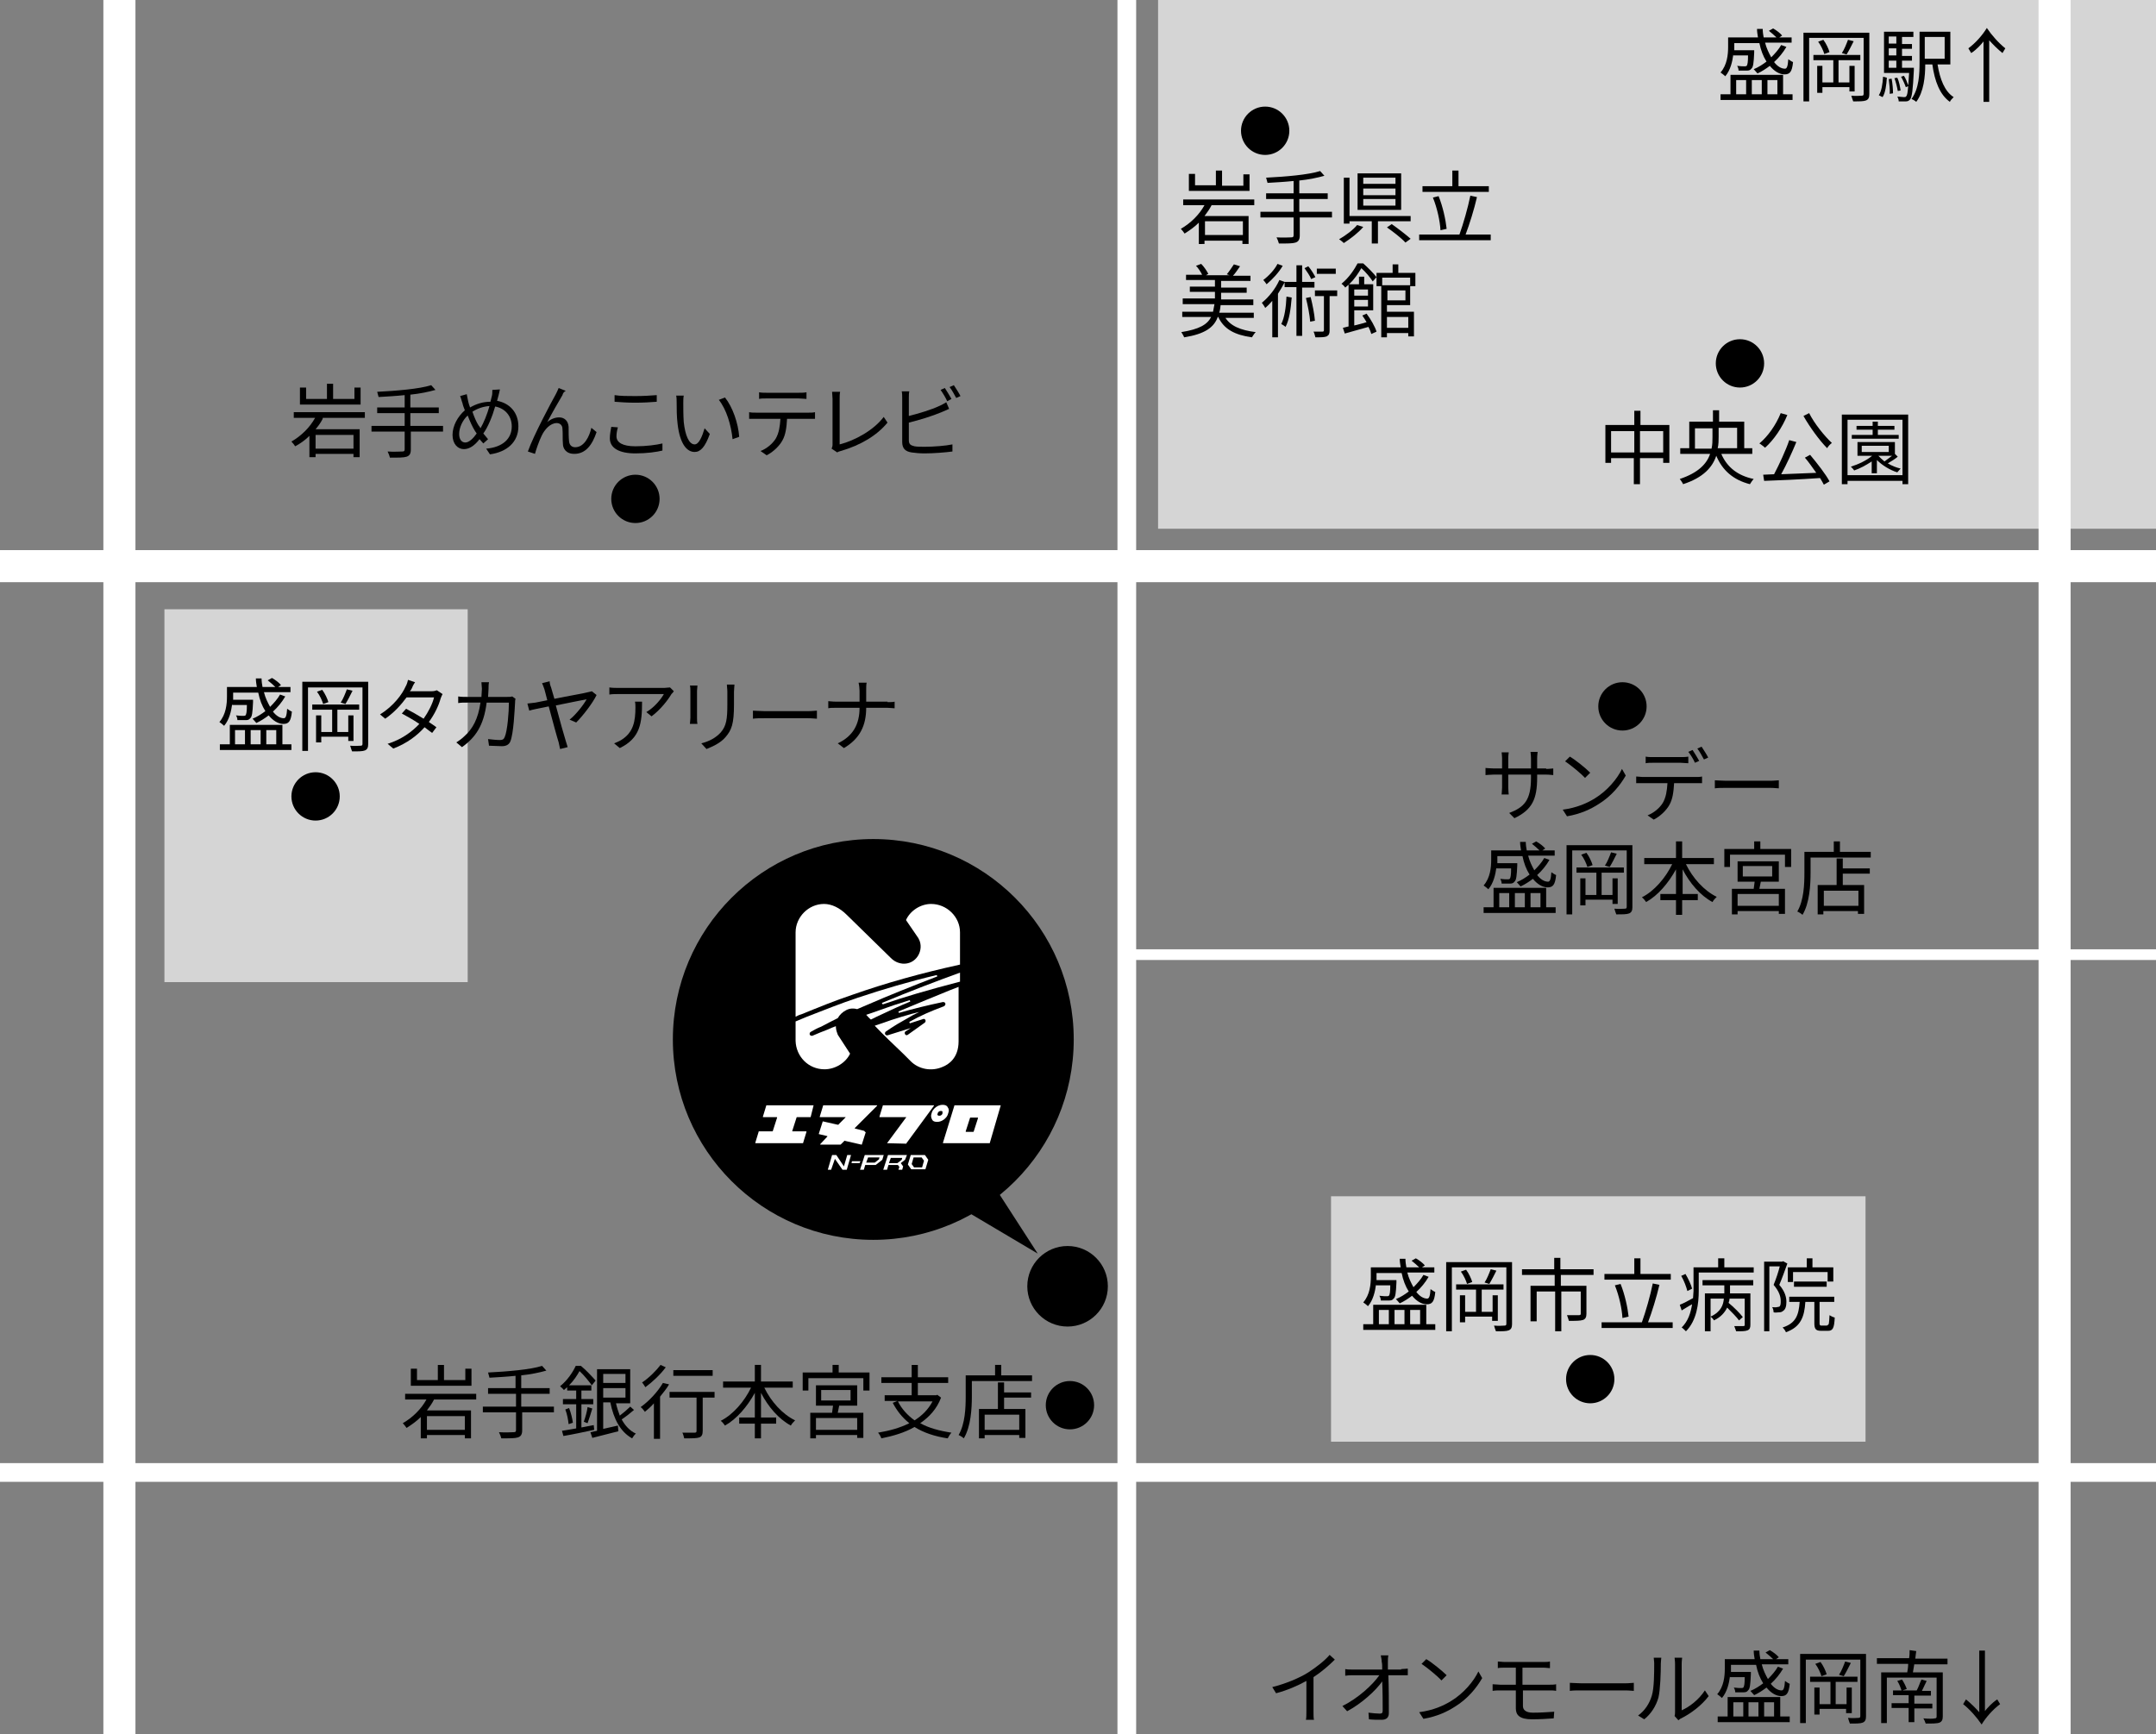 <?xml version="1.0" encoding="utf-8"?>
<!-- Generator: Adobe Illustrator 26.2.1, SVG Export Plug-In . SVG Version: 6.00 Build 0)  -->
<svg version="1.1" id="レイヤー_1" xmlns="http://www.w3.org/2000/svg" xmlns:xlink="http://www.w3.org/1999/xlink" x="0px"
	 y="0px" viewBox="0 0 455 366" style="enable-background:new 0 0 455 366;" xml:space="preserve">
<rect x="0" y="0" width="455" height="366" fill="#808080" stroke="none"/>
<style type="text/css">
	.st0{fill:none;}
	.st1{fill:none;stroke:#FFFFFF;stroke-width:6.769;stroke-miterlimit:10;}
	.st2{fill:none;stroke:#FFFFFF;stroke-width:3.949;stroke-miterlimit:10;}
	.st3{fill:none;stroke:#FFFFFF;stroke-width:2.256;stroke-miterlimit:10;}
	.st4{fill:#D5D5D5;}
	.st5{fill:#FFFFFF;}
</style>
<g>
	<rect x="30.1" y="0" class="st0" width="394.9" height="366.7"/>
	<line class="st1" x1="25.2" y1="0" x2="25.2" y2="366.7"/>
	<line class="st1" x1="0" y1="119.5" x2="455" y2="119.5"/>
	<line class="st2" x1="237.8" y1="0" x2="237.8" y2="366.7"/>
	<line class="st3" x1="455" y1="201.5" x2="238" y2="201.5"/>
	<line class="st2" x1="0" y1="310.8" x2="455" y2="310.8"/>
	<rect x="244.4" y="0" class="st4" width="210.6" height="111.6"/>
	<rect x="34.7" y="128.6" class="st4" width="64" height="78.7"/>
	<rect x="280.9" y="252.5" class="st4" width="112.8" height="51.8"/>
	<circle cx="225.8" cy="296.6" r="5.1"/>
	<circle cx="225.3" cy="271.5" r="8.5"/>
	<circle cx="342.4" cy="149.1" r="5.1"/>
	<circle cx="66.6" cy="168.1" r="5.1"/>
	<circle cx="335.6" cy="291.1" r="5.1"/>
	<circle cx="367.2" cy="76.7" r="5.1"/>
	<circle cx="134.1" cy="105.3" r="5.1"/>
	<circle cx="267" cy="27.6" r="5.1"/>
	<g>
		<path d="M352.3,89.8v7.9H351v-1h-4.9v5.5h-1.3v-5.5H340v1h-1.2v-8h6.1v-3h1.3v3H352.3z M344.9,95.5V91H340v4.5H344.9z M351,95.5
			V91h-4.9v4.5H351z"/>
		<path d="M363.3,95.9c1.2,2.7,3.4,4.5,6.8,5.2c-0.3,0.3-0.6,0.8-0.8,1.1c-3.5-0.9-5.8-2.9-7.1-6c-0.8,2.4-2.7,4.6-7,6
			c-0.1-0.3-0.5-0.8-0.7-1.1c3.9-1.3,5.7-3.2,6.4-5.3h-6.3v-1.2h1.9v-5.6h5v-2.4h1.3v2.4h5.3v5.6h1.7v1.2H363.3z M361.2,94.7
			c0.2-0.8,0.2-1.7,0.2-2.5v-1.8h-3.7v4.3H361.2z M362.7,90.3v1.8c0,0.8,0,1.7-0.2,2.5h4.1v-4.3H362.7z"/>
		<path d="M377.2,87.6c-1.1,2.7-2.9,5.3-4.7,6.9c-0.3-0.2-0.8-0.7-1.2-0.9c1.8-1.5,3.5-3.9,4.5-6.4L377.2,87.6z M382,96
			c1.5,1.8,3.3,4.1,4.1,5.6l-1.2,0.7c-0.2-0.4-0.5-0.9-0.8-1.4c-4.3,0.3-8.8,0.5-11.8,0.6l-0.2-1.3c0.7,0,1.5-0.1,2.3-0.1
			c1.1-2.1,2.5-5.1,3.2-7.2l1.5,0.4c-0.9,2.2-2.1,4.8-3.2,6.8c2.3-0.1,4.9-0.2,7.4-0.3c-0.8-1.1-1.6-2.3-2.4-3.2L382,96z
			 M381.8,87.2c1.1,2.2,3.2,4.8,4.8,6.3c-0.3,0.2-0.8,0.7-1,1.1c-1.6-1.6-3.7-4.5-5-6.8L381.8,87.2z"/>
		<path d="M402.7,87.5v14.7h-1.2v-0.7h-11.6v0.7h-1.2V87.5H402.7z M401.5,100.4V88.6h-11.6v11.7H401.5z M400.5,96.4
			c-0.6,0.5-1.4,1-2.1,1.4c0.8,0.5,1.8,0.9,2.7,1.1c-0.2,0.2-0.5,0.6-0.7,0.8c-1.6-0.5-3.2-1.5-4.3-2.6v2.8h-1.1v-2.5
			c-1.2,0.8-2.5,1.5-3.7,1.9c-0.1-0.2-0.5-0.6-0.7-0.8c1.6-0.5,3.3-1.3,4.5-2.3h-3.1v-2.9h7.9v2.5L400.5,96.4z M400.7,92.6h-9.9
			v-0.8h4.4v-1.1h-3.4v-0.8h3.4V89h1.1v0.9h3.5v0.8h-3.5v1.1h4.4V92.6z M392.9,95.4h5.7v-1.3h-5.7V95.4z M396.4,96.2
			c0.4,0.4,0.8,0.8,1.3,1.2c0.5-0.4,1.1-0.8,1.6-1.2H396.4z"/>
	</g>
	<g>
		<g>
			<path d="M255.7,43.3c-0.4,0.8-0.9,1.5-1.5,2.3h9.3v5.9h-1.3v-0.7h-8v0.7H253V47c-0.9,0.9-1.9,1.6-3,2.3c-0.2-0.3-0.5-0.7-0.8-1
				c2.1-1.2,3.9-3,5-5h-4.5v-1.2h15v1.2H255.7z M263.6,40.3h-12.7v-3.6h1.3v2.4h4.4V36h1.3v3.2h4.5v-2.4h1.3V40.3z M262.3,46.7h-8
				v2.9h8V46.7z"/>
			<path d="M281.2,45.9h-6.9v3.8c0,0.9-0.3,1.3-0.9,1.5c-0.6,0.2-1.7,0.2-3.5,0.2c-0.1-0.4-0.3-0.9-0.5-1.3c1.4,0.1,2.7,0,3.1,0
				c0.4,0,0.5-0.1,0.5-0.5v-3.7h-7v-1.2h7v-2.7h-5.8v-1.2h5.8v-2.6c-1.9,0.2-3.8,0.3-5.5,0.4c-0.1-0.3-0.2-0.8-0.3-1.1
				c4-0.2,8.9-0.6,11.4-1.4l0.9,1c-1.4,0.4-3.3,0.8-5.3,1v2.7h6v1.2h-6v2.7h6.9V45.9z"/>
			<path d="M287.7,47.9c-1,1.2-2.7,2.5-4.1,3.4c-0.3-0.3-0.7-0.6-1-0.8c1.4-0.8,3-2,3.8-3L287.7,47.9z M290.8,46.7v4.7h-1.3v-4.7
				h-4.7v0.5h-1.2v-9.7h1.2v8.1h12.9v1.1H290.8z M295.7,44.3h-9.2v-7.7h9.2V44.3z M294.5,37.5h-6.8v1.3h6.8V37.5z M294.5,39.8h-6.8
				v1.4h6.8V39.8z M294.5,42h-6.8v1.4h6.8V42z M293.7,47.3c1.3,0.9,3.1,2.3,4,3.1l-1.1,0.8c-0.8-0.9-2.6-2.3-3.9-3.2L293.7,47.3z"/>
			<path d="M314.6,49.5v1.2h-15.1v-1.2h8.5c0.8-2.2,1.8-5.7,2.3-8.2l1.4,0.3c-0.6,2.6-1.6,5.8-2.4,7.9H314.6z M314.2,40.5h-14v-1.2
				h6.3V36h1.3v3.3h6.4V40.5z M304,48.6c-0.1-1.9-0.7-4.7-1.6-6.9l1.2-0.3c0.9,2.2,1.5,5,1.7,6.9L304,48.6z"/>
			<path d="M258.5,66.9c1.1,1.9,3.3,2.8,6.5,3.2c-0.3,0.3-0.6,0.8-0.8,1.1c-3.6-0.5-5.9-1.7-7.1-4.3h-0.1c-0.8,2.2-2.7,3.6-7.1,4.3
				c-0.1-0.3-0.4-0.8-0.6-1.1c3.8-0.6,5.5-1.6,6.3-3.2h-6.1v-1.1h6.5c0.1-0.5,0.2-1,0.3-1.6h-6.7v-1.2h6.8v-1.4h-5.3v-1.1h5.3v-1.4
				h-6.1v-1.1h3.4c-0.3-0.6-0.8-1.4-1.3-1.9l1.1-0.4c0.6,0.6,1.2,1.5,1.5,2.1l-0.5,0.3h5l-0.6-0.2c0.5-0.6,1.1-1.5,1.5-2.1l1.3,0.4
				c-0.5,0.7-1,1.5-1.5,2h3.7v1.1h-6.2v1.4h5.4v1.1h-5.4v1.4h6.8v1.2h-6.9c-0.1,0.6-0.1,1.1-0.3,1.6h7.3v1.1H258.5z"/>
			<path d="M274.8,60.6v10.3h-1.2V60.6h-2.5v-1c-0.4,0.8-0.9,1.6-1.4,2.4v9.2h-1.2v-7.7c-0.5,0.6-1,1.1-1.5,1.5
				c-0.1-0.3-0.5-0.8-0.7-1.1c1.5-1.2,2.9-3,3.7-4.8l1.1,0.4v0h2.5V56h1.2v3.5h2.6v1.2H274.8z M270.7,56.1c-0.8,1.4-2.2,2.9-3.4,3.9
				c-0.2-0.3-0.5-0.7-0.7-0.9c1.2-0.9,2.4-2.2,3-3.4L270.7,56.1z M272.6,62.8c-0.2,2.4-0.5,4.7-1.3,6.2c-0.2-0.2-0.7-0.5-0.9-0.6
				c0.7-1.4,1-3.6,1.1-5.8L272.6,62.8z M276.7,58.9c-0.2-0.6-0.9-1.6-1.4-2.3l0.8-0.4c0.6,0.7,1.2,1.7,1.5,2.3L276.7,58.9z
				 M276.6,62.7c0.4,1.6,0.8,3.6,0.9,5l-1,0.2c-0.1-1.4-0.5-3.4-0.9-5L276.6,62.7z M282.1,62.5h-1.5v7.2c0,0.7-0.1,1-0.6,1.3
				c-0.5,0.2-1.2,0.2-2.4,0.2c-0.1-0.3-0.2-0.9-0.4-1.2c0.9,0,1.7,0,1.9,0c0.2,0,0.3-0.1,0.3-0.3v-7.2h-1.9v-1.2h4.7V62.5z
				 M281.9,57.8h-4v-1.1h4V57.8z"/>
			<path d="M288.4,66.2c0.9,1.2,1.8,2.8,2.1,3.8l-1.1,0.5c-0.1-0.4-0.3-0.9-0.6-1.5c-1.8,0.5-3.6,1-5,1.4l-0.4-1.2l1.2-0.3v-8.8
				c-0.2,0.2-0.5,0.4-0.7,0.6c-0.2-0.3-0.5-0.6-0.8-0.8c1.6-1.3,2.7-3,3.4-4.3h1.2c1,0.9,2.2,2.1,2.8,2.9l-0.8,0.9
				c-0.5-0.8-1.5-2-2.4-2.8c-0.6,1-1.4,2.3-2.6,3.4h2.1v-1.6h1.1v1.6h1.9v5.5h-4v3.2c0.8-0.2,1.7-0.4,2.6-0.7
				c-0.3-0.5-0.6-1-0.9-1.4L288.4,66.2z M285.8,61.1v1.3h2.9v-1.3H285.8z M288.7,64.7v-1.4h-2.9v1.4H288.7z M292.7,64.4v1.4h5.7V71
				h-1.2v-0.7h-4.5v0.9h-1.2V60.4h-1v-2.8h3.4v-1.8h1.2v1.8h3.6v2.8h-1.1v4H292.7z M291.7,58.6v1.6h5.9v-1.6H291.7z M296.6,61.3
				h-3.8v2.1h3.8V61.3z M292.7,66.9v2.3h4.5v-2.3H292.7z"/>
		</g>
	</g>
	<g>
		<path d="M68.1,88.4c-0.4,0.8-0.9,1.5-1.5,2.2h9.3v5.9h-1.3v-0.7h-8v0.7h-1.3v-4.5c-0.9,0.9-1.9,1.6-3,2.2c-0.2-0.3-0.5-0.7-0.8-1
			c2.1-1.2,3.9-3,5-5h-4.5v-1.2h15v1.2H68.1z M75.9,85.4H63.3v-3.6h1.3v2.4h4.4v-3.2h1.3v3.2h4.5v-2.4h1.3V85.4z M74.6,91.8h-8v2.9
			h8V91.8z"/>
		<path d="M93.6,91.1h-6.9v3.8c0,0.9-0.3,1.3-0.9,1.5c-0.6,0.2-1.7,0.2-3.5,0.2c-0.1-0.4-0.3-0.9-0.5-1.3c1.4,0.1,2.7,0,3.1,0
			c0.4,0,0.5-0.1,0.5-0.5v-3.7h-7v-1.2h7v-2.7h-5.8v-1.2h5.8v-2.6c-1.9,0.2-3.8,0.3-5.5,0.4c-0.1-0.3-0.2-0.8-0.3-1.1
			c4-0.2,8.9-0.6,11.4-1.4l0.9,1c-1.4,0.4-3.3,0.8-5.3,1v2.7h6v1.2h-6v2.7h6.9V91.1z"/>
		<path d="M105.5,82.2c-0.1,0.4-0.2,1-0.3,1.3c-0.1,0.4-0.2,0.7-0.3,1.1c2.7,0.5,4.5,2.5,4.5,5.4c0,3.3-2.4,5.4-6,5.9l-0.8-1.2
			c3.5-0.3,5.4-2.1,5.4-4.7c0-2.2-1.4-3.8-3.5-4.2c-0.6,2.1-1.5,4.3-2.5,5.7c0.3,0.4,0.7,0.8,1,1.2l-1,0.9c-0.3-0.3-0.5-0.6-0.8-0.9
			c-1,1.3-2.1,2.1-3.3,2.1c-1.3,0-2.4-1.1-2.4-3c0-1.9,1.1-3.9,2.6-5.2c-0.2-0.5-0.4-1-0.5-1.5c-0.2-0.5-0.3-1.1-0.5-1.5l1.4-0.4
			c0.1,0.5,0.2,1,0.3,1.5c0.1,0.4,0.2,0.8,0.4,1.3c1.4-0.8,2.8-1.2,4.3-1.2c0.1-0.4,0.2-0.8,0.3-1.2c0.1-0.3,0.1-0.9,0.1-1.3
			L105.5,82.2z M100.6,91.5c-0.1-0.2-0.3-0.4-0.4-0.6c-0.5-0.8-1-1.9-1.5-3.2c-1.1,1-1.8,2.6-1.8,3.9c0,1.1,0.5,1.8,1.3,1.8
			C99,93.4,99.9,92.5,100.6,91.5z M101.4,90.4c0.7-1.2,1.4-2.9,1.9-4.7c-1.3,0.1-2.5,0.5-3.6,1.2c0.4,1.2,0.9,2.3,1.3,2.9
			C101.2,90,101.3,90.2,101.4,90.4z"/>
		<path d="M118.7,83.4c-0.7,1.2-2.4,4.1-3.2,5.7c0.8-0.7,1.7-1,2.5-1c1.1,0,1.9,0.7,2,2c0,1,0,2.3,0.1,3.1c0.1,0.8,0.6,1.2,1.3,1.2
			c1.9,0,3-2.3,3.4-4.1l1.1,0.9c-0.9,2.7-2.3,4.6-4.7,4.6c-1.8,0-2.4-1.2-2.4-2.1c-0.1-1,0-2.3-0.1-3.2c0-0.7-0.5-1.2-1.2-1.2
			c-1.4,0-2.6,1.4-3.2,2.7c-0.5,1-1.2,3-1.4,3.8l-1.5-0.5c1.2-3.4,5-10.5,5.9-12.1c0.2-0.4,0.4-0.8,0.6-1.3l1.5,0.6
			C119,82.7,118.8,83,118.7,83.4z"/>
		<path d="M130.4,90.2c-0.2,0.7-0.3,1.3-0.3,1.9c0,1.3,1.3,2.1,4,2.1c2.3,0,4.5-0.3,5.7-0.6l0,1.5c-1.2,0.3-3.3,0.6-5.7,0.6
			c-3.4,0-5.4-1.1-5.4-3.2c0-0.9,0.2-1.7,0.3-2.4L130.4,90.2z M129.7,83.4c1.2,0.2,2.8,0.2,4.4,0.2c1.6,0,3.3-0.1,4.5-0.2v1.4
			c-1.1,0.1-3,0.2-4.5,0.2c-1.7,0-3.1-0.1-4.4-0.2V83.4z"/>
		<path d="M144.2,85.1c0,1,0,2.6,0.1,4c0.3,2.8,1.1,4.7,2.3,4.7c0.9,0,1.6-1.7,2.1-3.4l1.1,1.2c-1,2.8-2,3.8-3.2,3.8
			c-1.6,0-3.1-1.6-3.6-5.9c-0.2-1.5-0.2-3.5-0.2-4.5c0-0.4,0-1.1-0.1-1.5l1.6,0C144.2,83.9,144.2,84.7,144.2,85.1z M156,92.2
			l-1.4,0.5c-0.3-3-1.3-6.3-2.9-8.3l1.3-0.5C154.6,85.9,155.8,89.3,156,92.2z"/>
		<path d="M170.7,87.1c0.4,0,0.9,0,1.3-0.1v1.4c-0.4,0-0.9,0-1.3,0h-4.6c-0.1,1.8-0.3,3.4-1,4.6c-0.6,1.1-1.9,2.4-3.3,3.1l-1.3-0.9
			c1.3-0.5,2.5-1.5,3.2-2.6c0.7-1.2,0.9-2.6,1-4.2h-5.1c-0.5,0-1,0-1.5,0V87c0.5,0.1,0.9,0.1,1.5,0.1H170.7z M161.7,84.1
			c-0.6,0-1.1,0-1.5,0.1v-1.4c0.5,0.1,1,0.1,1.5,0.1h6.9c0.5,0,1.1,0,1.6-0.1v1.4c-0.5,0-1.1-0.1-1.6-0.1H161.7z"/>
		<path d="M175.5,94.7c0.1-0.3,0.2-0.5,0.2-0.8v-9.7c0-0.5-0.1-1.2-0.1-1.5h1.7c-0.1,0.4-0.1,1-0.1,1.5v9.6c3.2-0.8,7.2-3,9.3-5.8
			l0.8,1.2c-2.2,2.7-5.7,4.8-9.9,6c-0.2,0.1-0.5,0.1-0.7,0.3L175.5,94.7z"/>
		<path d="M191.8,92.9c0,0.9,0.4,1.1,1.2,1.3c0.5,0.1,1.4,0.1,2.2,0.1c1.8,0,4.4-0.2,5.8-0.5v1.5c-1.5,0.2-4,0.4-5.9,0.4
			c-1,0-2-0.1-2.7-0.2c-1.3-0.2-2-0.8-2-2.2v-9.3c0-0.4,0-1-0.1-1.4h1.6c-0.1,0.4-0.1,0.9-0.1,1.4v3.8c2-0.5,4.7-1.3,6.4-2.1
			c0.5-0.2,1-0.5,1.5-0.8l0.6,1.4c-0.5,0.2-1.1,0.5-1.6,0.7c-1.9,0.8-4.8,1.7-6.9,2.2V92.9z M199.9,84.7c-0.3-0.7-0.9-1.7-1.4-2.4
			l0.9-0.4c0.4,0.6,1,1.6,1.4,2.3L199.9,84.7z M201.3,81.3c0.4,0.6,1.1,1.7,1.4,2.3l-0.9,0.4c-0.4-0.7-0.9-1.7-1.4-2.3L201.3,81.3z"
			/>
	</g>
	<g>
		<path d="M49,148.6c-0.2,1.5-0.6,3.3-1.7,4.6c-0.2-0.2-0.7-0.6-1-0.8c1.4-1.6,1.6-3.8,1.6-5.4v-2h6.3c-0.1-0.6-0.2-1.2-0.2-1.8h1.2
			c0,0.6,0.1,1.3,0.2,1.8h2.7c-0.4-0.4-1.1-1-1.6-1.4l0.9-0.5c0.7,0.4,1.5,1,1.9,1.5l-0.6,0.4h2.6v1.1h-5.6c0.3,1.2,0.8,2.2,1.3,3.1
			c0.8-0.8,1.6-1.7,2.1-2.6l1.1,0.4c-0.7,1.2-1.6,2.3-2.6,3.2c0.7,0.9,1.5,1.4,2.3,1.4c0.4,0,0.6-0.5,0.7-2c0.3,0.2,0.7,0.5,1,0.6
			c-0.2,2.1-0.7,2.6-1.8,2.6s-2.2-0.7-3.1-1.8c-0.8,0.6-1.7,1.2-2.6,1.6c-0.2-0.2-0.6-0.7-0.8-0.9c1-0.4,1.9-1,2.7-1.6
			c-0.7-1.1-1.2-2.4-1.5-3.9h-5.3v0.9c0,0.2,0,0.4,0,0.6h4.2c0,0,0,0.3,0,0.5c-0.1,2.2-0.2,3.1-0.6,3.4c-0.2,0.3-0.5,0.4-0.9,0.4
			c-0.4,0-1,0-1.8,0c0-0.3-0.1-0.7-0.3-1c0.7,0.1,1.3,0.1,1.5,0.1c0.2,0,0.4,0,0.5-0.1c0.2-0.2,0.3-0.8,0.3-2.2H49z M61.5,157.1v1.2
			H46.4v-1.2h2.1v-4.1h11.1v4.1H61.5z M49.6,157.1h2.1v-3h-2.1V157.1z M52.9,154.1v3H55v-3H52.9z M56.2,154.1v3h2.1v-3H56.2z"/>
		<path d="M77.7,157.1c0,0.7-0.2,1.1-0.7,1.3c-0.5,0.2-1.3,0.2-2.7,0.2c-0.1-0.3-0.3-0.8-0.4-1.2c1,0.1,1.9,0,2.2,0
			c0.3,0,0.4-0.1,0.4-0.4v-11.9H65v13.4h-1.2v-14.6h13.9V157.1z M73.5,156.4v-0.9h-5.7v1.2h-1.1V151h1.1v3.5h2.3v-4.7h-4.2v-1.1h9.9
			v1.1h-4.6v4.7h2.3V151h1.1v5.4H73.5z M68,145.6c0.6,0.8,1.1,1.9,1.3,2.6l-1.1,0.4c-0.2-0.7-0.7-1.8-1.3-2.6L68,145.6z M74.4,145.8
			c-0.5,1-1,2-1.5,2.8l-1-0.3c0.5-0.7,1-2,1.3-2.8L74.4,145.8z"/>
		<path d="M93.4,146.5c-0.1,0.2-0.3,0.6-0.4,0.9c-0.4,1.5-1.3,3.4-2.5,5c0.6,0.4,1.2,0.8,1.6,1.1l-0.9,1.2c-0.4-0.3-1-0.7-1.6-1.2
			c-1.5,1.7-3.7,3.4-6.6,4.5l-1.2-1c2.9-0.9,5.1-2.5,6.7-4.2c-1.3-0.9-2.8-1.7-3.7-2.2l0.9-1c1,0.5,2.4,1.3,3.7,2.1
			c1-1.4,1.9-3.2,2.2-4.5h-5.8c-1.1,1.5-2.6,3.2-4.5,4.5l-1.1-0.9c2.9-1.8,4.7-4.3,5.4-5.9c0.2-0.3,0.4-0.9,0.5-1.4l1.5,0.5
			c-0.3,0.4-0.6,1-0.7,1.3c-0.1,0.2-0.2,0.4-0.4,0.6h4.6c0.5,0,0.8-0.1,1.1-0.2L93.4,146.5z"/>
		<path d="M108.8,147.5c-0.1,0.3-0.1,0.6-0.1,0.8c-0.1,1.6-0.3,6.5-1,8.2c-0.3,0.7-0.9,1-1.8,1c-0.9,0-1.8-0.1-2.7-0.1l-0.2-1.4
			c0.9,0.1,1.8,0.2,2.5,0.2c0.5,0,0.8-0.1,1-0.6c0.6-1.3,0.9-5.4,0.9-7.3h-4.7c-0.6,4.9-2.4,7.4-5.2,9.4l-1.2-1
			c0.5-0.3,1.2-0.8,1.7-1.3c1.7-1.5,2.9-3.6,3.4-7.1h-2.8c-0.7,0-1.4,0-1.9,0.1V147c0.6,0.1,1.3,0.1,1.9,0.1h3
			c0-0.5,0.1-1.1,0.1-1.7c0-0.4-0.1-1-0.1-1.4h1.6c-0.1,0.4-0.1,1-0.1,1.4c0,0.6-0.1,1.2-0.1,1.7h4c0.5,0,0.8,0,1.1-0.1L108.8,147.5
			z"/>
		<path d="M125.9,146.7c-0.8,1.7-2.9,4.4-4.3,5.8l-1.4-0.6c1.4-1.1,3-3.2,3.6-4.3c-0.5,0.1-3.6,0.7-6.5,1.3c0.8,3,1.8,6.6,2.1,7.5
			c0.1,0.4,0.3,0.9,0.4,1.3l-1.6,0.4c-0.1-0.4-0.2-0.9-0.3-1.4c-0.3-0.9-1.3-4.6-2.1-7.6c-1.9,0.4-3.6,0.7-4.1,0.9l-0.4-1.5
			c0.6-0.1,1.1-0.1,1.7-0.2l2.5-0.5c-0.3-1.1-0.5-2-0.6-2.3c-0.2-0.5-0.3-0.9-0.5-1.3l1.6-0.4c0,0.4,0.1,0.8,0.3,1.3l0.7,2.4
			c2.9-0.6,6.5-1.2,7.1-1.4c0.3-0.1,0.6-0.1,0.8-0.2L125.9,146.7z"/>
		<path d="M142.2,145.9c-0.1,0.2-0.3,0.4-0.5,0.6c-0.7,1.2-2.3,3.3-4.2,4.7l-1.1-0.9c1.6-0.9,3.1-2.7,3.7-3.8h-9.6
			c-0.6,0-1.3,0-1.9,0.1v-1.5c0.6,0.1,1.3,0.1,1.9,0.1h9.7c0.3,0,0.9-0.1,1.2-0.1L142.2,145.9z M135.5,148.1c0,4.6-0.4,7.7-4.7,9.8
			l-1.2-1c0.5-0.2,1-0.4,1.5-0.7c2.6-1.6,3-4,3-6.9c0-0.4,0-0.8-0.1-1.2H135.5z"/>
		<path d="M147.2,144.6c0,0.3-0.1,0.8-0.1,1.2v5.7c0,0.4,0,1,0.1,1.3h-1.6c0-0.3,0.1-0.8,0.1-1.3v-5.6c0-0.3,0-0.9-0.1-1.2H147.2z
			 M155,144.5c0,0.4-0.1,0.9-0.1,1.5v2.7c0,4.1-0.5,5.4-1.8,6.9c-1.1,1.3-2.8,2-4,2.5l-1.1-1.2c1.6-0.4,3-1.1,4.1-2.3
			c1.2-1.4,1.4-2.8,1.4-6V146c0-0.6-0.1-1-0.1-1.5H155z"/>
		<path d="M158.9,150c0.5,0,1.4,0.1,2.4,0.1h9.3c0.8,0,1.5-0.1,1.8-0.1v1.7c-0.3,0-1-0.1-1.8-0.1h-9.3c-0.9,0-1.8,0-2.4,0.1V150z"/>
		<path d="M187.3,148.2c0.6,0,1.2,0,1.5-0.1v1.4c-0.3,0-1-0.1-1.5-0.1h-4.5c0,3.7-1.3,6.5-4.7,8.5l-1.3-1c3.2-1.5,4.6-4,4.6-7.5h-5
			c-0.6,0-1.3,0-1.6,0.1v-1.5c0.3,0,0.9,0.1,1.6,0.1h5v-2.3c0-0.5-0.1-1.3-0.2-1.7h1.7c-0.1,0.3-0.1,1.2-0.1,1.7v2.3H187.3z"/>
	</g>
	<g>
		<path d="M326.3,162.3c0.7,0,1.3-0.1,1.5-0.1v1.4c-0.2,0-0.8-0.1-1.5-0.1h-1.9v0.6c0,4.5-1,6.8-4.8,8.6l-1.1-1.1
			c3.1-1.2,4.6-2.6,4.6-7.4v-0.7h-4.8v2.7c0,0.6,0.1,1.4,0.1,1.5h-1.5c0-0.2,0.1-0.9,0.1-1.5v-2.7h-1.8c-0.7,0-1.5,0.1-1.7,0.1v-1.5
			c0.2,0,1,0.1,1.7,0.1h1.8v-2.2c0-0.5-0.1-1.1-0.1-1.2h1.5c0,0.2-0.1,0.6-0.1,1.2v2.2h4.8v-2.1c0-0.7-0.1-1.2-0.1-1.4h1.5
			c0,0.2-0.1,0.7-0.1,1.4v2.1H326.3z"/>
		<path d="M336.6,168.5c2.6-1.6,4.7-4.1,5.7-6.2l0.8,1.4c-1.2,2.1-3.1,4.4-5.7,6c-1.7,1.1-3.8,2.1-6.7,2.6l-0.9-1.4
			C332.8,170.5,335,169.5,336.6,168.5z M335.6,163.1l-1.1,1.1c-0.8-0.9-3-2.7-4.2-3.5l1-1C332.5,160.4,334.6,162.1,335.6,163.1z"/>
		<path d="M357.9,164c0.4,0,0.9,0,1.3-0.1v1.4c-0.4,0-0.9,0-1.3,0h-4.6c-0.1,1.8-0.3,3.4-1,4.6c-0.6,1.1-1.9,2.4-3.3,3.1l-1.3-0.9
			c1.3-0.5,2.5-1.5,3.2-2.6c0.7-1.2,0.9-2.6,1-4.2h-5.1c-0.5,0-1,0-1.5,0v-1.4c0.5,0,0.9,0.1,1.5,0.1H357.9z M348.9,161
			c-0.6,0-1.1,0-1.6,0.1v-1.4c0.5,0.1,1,0.1,1.5,0.1h5.9c0.5,0,1.1,0,1.6-0.1v1.4c-0.5,0-1.1-0.1-1.6-0.1H348.9z M357.7,161
			c-0.3-0.7-0.9-1.7-1.4-2.3l0.9-0.4c0.4,0.6,1,1.6,1.4,2.3L357.7,161z M359.1,157.6c0.4,0.6,1.1,1.7,1.4,2.3l-0.9,0.4
			c-0.4-0.7-0.9-1.7-1.4-2.3L359.1,157.6z"/>
		<path d="M361.9,164.7c0.5,0,1.4,0.1,2.4,0.1h9.3c0.8,0,1.5-0.1,1.8-0.1v1.7c-0.3,0-1-0.1-1.8-0.1h-9.3c-0.9,0-1.8,0-2.4,0.1V164.7
			z"/>
		<path d="M315.8,183.1c-0.2,1.5-0.6,3.3-1.7,4.6c-0.2-0.2-0.7-0.6-1-0.8c1.4-1.6,1.6-3.8,1.6-5.4v-2h6.3c-0.1-0.6-0.2-1.2-0.2-1.8
			h1.2c0,0.6,0.1,1.3,0.2,1.8h2.7c-0.4-0.4-1.1-1-1.6-1.4l0.9-0.5c0.7,0.4,1.5,1,1.9,1.5l-0.6,0.4h2.6v1.1h-5.6
			c0.3,1.2,0.8,2.2,1.3,3.1c0.8-0.8,1.6-1.7,2.1-2.6l1.1,0.4c-0.7,1.2-1.6,2.3-2.6,3.2c0.7,0.9,1.5,1.4,2.3,1.4c0.4,0,0.6-0.5,0.7-2
			c0.3,0.2,0.7,0.5,1,0.6c-0.2,2.1-0.7,2.6-1.8,2.6s-2.2-0.7-3.1-1.8c-0.8,0.6-1.7,1.2-2.6,1.6c-0.2-0.2-0.6-0.7-0.8-0.9
			c1-0.4,1.9-1,2.7-1.6c-0.7-1.1-1.2-2.4-1.5-3.9h-5.3v0.9c0,0.2,0,0.4,0,0.6h4.2c0,0,0,0.3,0,0.5c-0.1,2.2-0.2,3.1-0.6,3.4
			c-0.2,0.3-0.5,0.4-0.9,0.4c-0.4,0-1,0-1.8,0c0-0.3-0.1-0.7-0.3-1c0.7,0.1,1.3,0.1,1.5,0.1c0.2,0,0.4,0,0.5-0.1
			c0.2-0.2,0.3-0.8,0.3-2.2H315.8z M328.3,191.5v1.2h-15.2v-1.2h2.1v-4.1h11.1v4.1H328.3z M316.4,191.5h2.1v-3h-2.1V191.5z
			 M319.7,188.5v3h2.1v-3H319.7z M323,188.5v3h2.1v-3H323z"/>
		<path d="M344.5,191.5c0,0.7-0.2,1.1-0.7,1.3c-0.5,0.2-1.3,0.2-2.7,0.2c-0.1-0.3-0.3-0.8-0.4-1.2c1,0.1,1.9,0,2.2,0
			c0.3,0,0.4-0.1,0.4-0.4v-11.9h-11.5V193h-1.2v-14.6h13.9V191.5z M340.3,190.8v-0.9h-5.7v1.2h-1.1v-5.7h1.1v3.5h2.3v-4.7h-4.2v-1.1
			h10v1.1H338v4.7h2.3v-3.5h1.1v5.4H340.3z M334.8,180c0.6,0.8,1.1,1.9,1.3,2.6l-1.1,0.4c-0.2-0.7-0.7-1.8-1.3-2.6L334.8,180z
			 M341.2,180.2c-0.5,1-1,2-1.5,2.8l-1-0.3c0.5-0.7,1-2,1.3-2.8L341.2,180.2z"/>
		<path d="M355.8,182.4c1.4,2.9,3.8,5.6,6.5,6.9c-0.3,0.3-0.7,0.7-0.9,1.1c-2.6-1.4-4.8-4-6.3-6.9v5.2h3.2v1.3H355v3.1h-1.3v-3.1
			h-3.3v-1.3h3.3v-5.2c-1.6,2.9-3.8,5.5-6.3,6.9c-0.2-0.3-0.6-0.8-0.9-1c2.6-1.3,5-4.1,6.4-7H347v-1.3h6.7v-3.5h1.3v3.5h6.7v1.3
			H355.8z"/>
		<path d="M378,179.2v3.8h-1.3v-2.6h-11.6v2.6h-1.2v-3.8h6.3v-1.6h1.3v1.6H378z M371.6,186.1c-0.1,0.5-0.2,1-0.3,1.5h5.4v5.3h-1.3
			v-0.6h-8.7v0.7h-1.2v-5.4h4.6c0.1-0.5,0.1-1,0.2-1.5h-3.6v-4.3h8.7v4.3H371.6z M375.4,188.7h-8.7v2.5h8.7V188.7z M367.8,185h6.2
			v-2.2h-6.2V185z"/>
		<path d="M394.8,179.8v1.2h-12.7v3.2c0,2.6-0.2,6.4-1.7,8.9c-0.2-0.2-0.8-0.6-1.1-0.7c1.4-2.4,1.5-5.8,1.5-8.2v-4.4h6.2v-2.2h1.3
			v2.2H394.8z M388.9,183.3h5.7v1.1h-5.7v2.4h4.5v6.1h-1.3v-0.6h-7.3v0.7h-1.2v-6.2h4v-5.6h1.3V183.3z M392.2,188h-7.3v3.2h7.3V188z
			"/>
	</g>
	<g>
		<path d="M91.6,295.4c-0.4,0.8-0.9,1.5-1.5,2.3h9.3v5.9h-1.3v-0.7h-8v0.7h-1.3v-4.5c-0.9,0.9-1.9,1.6-3,2.3c-0.2-0.3-0.5-0.7-0.8-1
			c2.1-1.2,3.9-3,5-5h-4.5v-1.2h15v1.2H91.6z M99.4,292.5H86.7v-3.6H88v2.4h4.4v-3.2h1.3v3.2h4.5v-2.4h1.3V292.5z M98.1,298.9h-8
			v2.9h8V298.9z"/>
		<path d="M117.1,298.1h-6.9v3.8c0,0.9-0.3,1.3-0.9,1.5c-0.6,0.2-1.7,0.2-3.5,0.2c-0.1-0.4-0.3-0.9-0.5-1.3c1.4,0.1,2.7,0,3.1,0
			c0.4,0,0.5-0.1,0.5-0.5v-3.7h-7v-1.2h7v-2.7H103v-1.2h5.8v-2.6c-1.9,0.2-3.8,0.3-5.5,0.4c-0.1-0.3-0.2-0.8-0.3-1.1
			c4-0.2,8.9-0.6,11.4-1.4l0.9,1c-1.4,0.4-3.3,0.8-5.3,1v2.7h6v1.2h-6v2.7h6.9V298.1z"/>
		<path d="M125.4,301.8c-2.3,0.5-4.7,1-6.5,1.3l-0.3-1.1c0.8-0.1,1.8-0.3,3-0.5v-5.1h-2.8v-1.1h2.8v-1.8h-1.9v-0.7
			c-0.2,0.2-0.5,0.4-0.7,0.6c-0.2-0.3-0.6-0.6-0.8-0.8c1.6-1.3,2.7-3,3.3-4.3h1.1c1.1,0.9,2.4,2.3,3.1,3.1l-0.8,1
			c-0.6-0.8-1.6-2.1-2.6-3c-0.5,0.9-1.2,2-2.2,3h4.7v1.1h-2.1v1.8h2.5v1.1h-2.5v4.9l2.6-0.5L125.4,301.8z M120.1,297.2
			c0.4,1,0.7,2.3,0.8,3.1l-0.9,0.3c-0.1-0.9-0.3-2.1-0.7-3.1L120.1,297.2z M123.2,300.1c0.3-0.8,0.7-2.2,0.8-3.1l1,0.3
			c-0.3,1-0.7,2.3-1,3.1L123.2,300.1z M133.8,297.6c-0.8,0.7-1.7,1.4-2.6,2c0.7,1.3,1.7,2.4,3,3c-0.3,0.2-0.6,0.7-0.8,1
			c-2.5-1.4-3.9-4.1-4.6-7.6h-1.5v5.6c1-0.2,2.1-0.5,3.1-0.7l0.1,1.2c-1.9,0.5-3.9,1-5.5,1.4l-0.4-1.2c0.4-0.1,0.9-0.2,1.4-0.3v-13
			h7v7.2H130c0.2,0.9,0.5,1.8,0.8,2.6c0.8-0.6,1.6-1.3,2.2-1.9L133.8,297.6z M127.3,290v1.9h4.7V290H127.3z M127.3,295h4.7v-2h-4.7
			V295z"/>
		<path d="M141.2,292.2c-0.5,0.9-1.2,1.7-1.9,2.6v8.9h-1.3v-7.5c-0.6,0.7-1.3,1.3-1.9,1.8c-0.2-0.3-0.6-0.8-0.9-1
			c1.7-1.2,3.6-3.2,4.7-5.1L141.2,292.2z M140.5,288.6c-1.1,1.5-2.8,3.1-4.3,4.2c-0.2-0.3-0.5-0.8-0.7-1c1.4-0.9,3-2.5,3.9-3.7
			L140.5,288.6z M150.9,295h-2.6v7c0,0.8-0.2,1.2-0.7,1.4c-0.6,0.2-1.5,0.2-3.2,0.2c-0.1-0.3-0.2-0.9-0.4-1.2c1.2,0,2.3,0,2.6,0
			s0.4-0.1,0.4-0.4v-7h-5.7v-1.2h9.5V295z M150.4,290.4h-8.3v-1.2h8.3V290.4z"/>
		<path d="M161.3,292.9c1.4,2.9,3.8,5.6,6.5,6.9c-0.3,0.3-0.7,0.7-0.9,1.1c-2.6-1.4-4.8-4-6.3-6.9v5.2h3.2v1.3h-3.2v3.1h-1.3v-3.1
			h-3.3v-1.3h3.3V294c-1.6,2.9-3.8,5.5-6.3,6.9c-0.2-0.3-0.6-0.8-0.9-1c2.6-1.3,5-4.1,6.4-7h-5.9v-1.3h6.7v-3.5h1.3v3.5h6.7v1.3
			H161.3z"/>
		<path d="M183.5,289.7v3.8h-1.3v-2.6h-11.6v2.6h-1.2v-3.8h6.3v-1.6h1.3v1.6H183.5z M177.1,296.7c-0.1,0.5-0.2,1-0.3,1.5h5.4v5.3
			h-1.3v-0.6h-8.7v0.7H171v-5.4h4.6c0.1-0.5,0.1-1,0.2-1.5h-3.6v-4.3h8.7v4.3H177.1z M180.9,299.3h-8.7v2.5h8.7V299.3z M173.3,295.6
			h6.2v-2.2h-6.2V295.6z"/>
		<path d="M198.6,295c-0.9,2.4-2.5,4.1-4.4,5.4c1.8,1,4,1.6,6.6,2c-0.3,0.3-0.6,0.8-0.8,1.2c-2.7-0.4-5.1-1.2-7-2.4
			c-2.1,1.2-4.5,1.9-7,2.4c-0.1-0.3-0.4-0.9-0.7-1.2c2.4-0.4,4.6-1,6.6-2c-1.5-1.2-2.6-2.6-3.5-4.3l1-0.4h-2.7v-1.2h5.7v-2.6h-6.4
			v-1.2h6.4v-2.6h1.3v2.6h6.4v1.2h-6.4v2.6h3.9l0.2-0.1L198.6,295z M189.5,295.8c0.8,1.6,2,2.9,3.5,4c1.6-1,2.9-2.3,3.8-4H189.5z"/>
		<path d="M217.8,290.3v1.2h-12.7v3.2c0,2.6-0.2,6.4-1.7,8.9c-0.2-0.2-0.8-0.6-1.1-0.7c1.4-2.4,1.5-5.8,1.5-8.2v-4.4h6.2v-2.2h1.3
			v2.2H217.8z M211.9,293.9h5.7v1.1h-5.7v2.4h4.5v6.1h-1.3v-0.6h-7.3v0.7h-1.2v-6.2h4v-5.6h1.3V293.9z M215.1,298.6h-7.3v3.2h7.3
			V298.6z"/>
	</g>
	<g>
		<path d="M290.4,271.1c-0.2,1.5-0.6,3.3-1.7,4.6c-0.2-0.2-0.7-0.6-1-0.8c1.4-1.6,1.6-3.8,1.6-5.4v-2h6.3c-0.1-0.6-0.2-1.2-0.2-1.8
			h1.2c0,0.6,0.1,1.3,0.2,1.8h2.7c-0.4-0.4-1.1-1-1.6-1.4l0.9-0.5c0.7,0.4,1.5,1,1.9,1.5l-0.6,0.4h2.6v1.1H297
			c0.3,1.2,0.8,2.2,1.3,3.1c0.8-0.8,1.6-1.7,2.1-2.6l1.1,0.4c-0.7,1.2-1.6,2.3-2.6,3.2c0.7,0.9,1.5,1.4,2.3,1.4c0.4,0,0.6-0.5,0.7-2
			c0.3,0.2,0.7,0.5,1,0.6c-0.2,2.1-0.7,2.6-1.8,2.6s-2.2-0.7-3.1-1.8c-0.8,0.6-1.7,1.2-2.6,1.6c-0.2-0.2-0.6-0.7-0.8-0.9
			c1-0.4,1.9-1,2.7-1.6c-0.7-1.1-1.2-2.4-1.5-3.9h-5.3v0.9c0,0.2,0,0.4,0,0.6h4.2c0,0,0,0.3,0,0.5c-0.1,2.2-0.2,3.1-0.6,3.4
			c-0.2,0.3-0.5,0.4-0.9,0.4c-0.4,0-1,0-1.8,0c0-0.3-0.1-0.7-0.3-1c0.7,0.1,1.3,0.1,1.5,0.1c0.2,0,0.4,0,0.5-0.1
			c0.2-0.2,0.3-0.8,0.3-2.2H290.4z M302.9,279.5v1.2h-15.2v-1.2h2.1v-4.1H301v4.1H302.9z M291,279.5h2.1v-3H291V279.5z M294.3,276.5
			v3h2.1v-3H294.3z M297.6,276.5v3h2.1v-3H297.6z"/>
		<path d="M319.1,279.5c0,0.7-0.2,1.1-0.7,1.3c-0.5,0.2-1.3,0.2-2.7,0.2c-0.1-0.3-0.3-0.8-0.4-1.2c1,0.1,1.9,0,2.2,0
			c0.3,0,0.4-0.1,0.4-0.4v-11.9h-11.5V281h-1.2v-14.6h13.9V279.5z M314.9,278.8v-0.9h-5.7v1.2h-1.1v-5.7h1.1v3.5h2.3v-4.7h-4.2v-1.1
			h10v1.1h-4.6v4.7h2.3v-3.5h1.1v5.4H314.9z M309.4,268c0.6,0.8,1.1,1.9,1.3,2.6l-1.1,0.4c-0.2-0.7-0.7-1.8-1.3-2.6L309.4,268z
			 M315.8,268.2c-0.5,1-1,2-1.5,2.8l-1-0.3c0.5-0.7,1-2,1.3-2.8L315.8,268.2z"/>
		<path d="M329.4,269.1v2.3h5.4v5.9c0,0.7-0.2,1.1-0.7,1.3c-0.6,0.2-1.5,0.2-3,0.2c-0.1-0.4-0.3-0.9-0.4-1.2c1.1,0,2.1,0,2.5,0
			c0.3,0,0.4-0.1,0.4-0.3v-4.7h-4.1v8.4h-1.3v-8.4h-3.9v6.3H323v-7.5h5.1v-2.3h-6.9v-1.2h6.8v-2.4h1.3v2.4h7v1.2H329.4z"/>
		<path d="M353,279.1v1.2H338v-1.2h8.5c0.8-2.2,1.8-5.7,2.3-8.2l1.4,0.3c-0.6,2.6-1.6,5.8-2.4,7.9H353z M352.6,270.1h-14v-1.2h6.3
			v-3.3h1.3v3.3h6.4V270.1z M342.4,278.2c-0.1-1.9-0.7-4.7-1.6-6.9l1.2-0.3c0.9,2.2,1.5,5,1.7,6.9L342.4,278.2z"/>
		<path d="M370.1,267.5v1.1h-11.6v3.9c0,2.6-0.4,6.2-2.7,8.5c-0.2-0.2-0.7-0.7-0.9-0.8c1.4-1.4,1.9-3.1,2.2-4.9
			c-0.8,0.4-1.5,0.9-2.2,1.3l-0.4-1.2c0.8-0.3,1.7-0.8,2.8-1.4c0-0.5,0.1-1,0.1-1.5v-5h5.2v-1.9h1.3v1.9H370.1z M356.1,272.5
			c-0.2-0.8-0.7-2.2-1.3-3.2l0.9-0.4c0.6,1,1.2,2.3,1.4,3.1L356.1,272.5z M359.3,270.2H370v1.1h-4.9v1.7h4.3v6.6
			c0,0.6-0.1,1-0.6,1.2c-0.5,0.2-1.2,0.2-2.4,0.2c-0.1-0.3-0.3-0.8-0.4-1.1c0.9,0,1.7,0,1.9,0c0.3,0,0.3-0.1,0.3-0.3v-5.5h-3.2
			c0,0.3-0.1,0.6-0.2,0.9c1.1,0.9,2.4,2.2,3,3l-0.8,0.7c-0.5-0.7-1.6-1.8-2.5-2.7c-0.5,1-1.3,2-2.8,2.7c-0.1-0.3-0.5-0.6-0.7-0.8
			c2.2-1,2.7-2.5,2.8-3.8H361v6.9h-1.2v-8h4.1v-1.7h-4.6V270.2z"/>
		<path d="M377.2,266.7c-0.5,1.4-1.1,3.1-1.7,4.5c1.2,1.4,1.5,2.6,1.5,3.6c0,0.9-0.2,1.6-0.7,1.9c-0.2,0.2-0.5,0.3-0.9,0.3
			c-0.3,0-0.7,0.1-1.1,0c0-0.3-0.1-0.8-0.3-1.1c0.4,0,0.7,0.1,1,0c0.2,0,0.4-0.1,0.5-0.1c0.3-0.2,0.3-0.7,0.3-1.2
			c0-0.9-0.3-2-1.5-3.4c0.5-1.2,1-2.7,1.3-3.9h-2.2V281h-1.1v-14.7h3.8l0.2-0.1L377.2,266.7z M385.6,279.7c0.4,0,0.4-0.3,0.5-2.1
			c0.3,0.2,0.7,0.4,1.1,0.5c-0.1,2.2-0.4,2.8-1.4,2.8h-1.5c-1.1,0-1.4-0.4-1.4-1.6v-4.5h-1.9c-0.2,3.2-1,5.3-4.1,6.4
			c-0.1-0.3-0.4-0.7-0.7-1c2.8-0.9,3.4-2.6,3.6-5.4h-2.2v-1.1h9.5v1.1H384v4.5c0,0.4,0.1,0.5,0.4,0.5H385.6z M378.4,270.6h-1.1v-3.1
			h4v-1.9h1.2v1.9h4.4v3h-1.2v-2h-7.3V270.6z M378.6,271.6v-1.1h6.9v1.1H378.6z"/>
	</g>
	<circle cx="184.3" cy="219.4" r="42.3"/>
	<g>
		<path d="M281.7,350.3c-1.2,1.2-2.8,2.6-4.5,3.7v7.2c0,0.6,0,1.5,0.1,1.8h-1.7c0.1-0.3,0.1-1.2,0.1-1.8v-6.4c-1.8,1-4.1,2-6.4,2.6
			l-0.8-1.3c2.8-0.7,5.7-1.9,7.6-3.1c1.7-1.1,3.5-2.5,4.5-3.7L281.7,350.3z"/>
		<path d="M295.7,352.3c0.4,0,1.1-0.1,1.4-0.1v1.4c-0.4,0-1,0-1.4,0h-2.7c0.1,2.5,0.1,5.9,0.1,8c0,0.9-0.5,1.4-1.5,1.4
			c-0.9,0-1.9,0-2.7-0.1l-0.1-1.4c0.8,0.1,1.8,0.2,2.4,0.2c0.5,0,0.6-0.2,0.6-0.7c0-1.4,0-3.9-0.1-6.1c-1.4,2-4.4,4.7-7.4,6.3
			l-1-1.1c3.4-1.7,6.4-4.5,7.8-6.5h-5.6c-0.6,0-1,0-1.6,0.1v-1.4c0.5,0.1,1,0.1,1.6,0.1h6.2c0-0.7,0-1.3-0.1-1.6
			c0-0.4-0.1-0.9-0.2-1.4h1.6c-0.1,0.5-0.1,0.9-0.1,1.4l0,1.6H295.7z"/>
		<path d="M306.3,359c2.6-1.6,4.7-4.1,5.7-6.2l0.8,1.4c-1.2,2.1-3.1,4.4-5.7,6c-1.7,1.1-3.8,2.1-6.7,2.6l-0.9-1.4
			C302.5,361,304.7,360,306.3,359z M305.3,353.6l-1.1,1.1c-0.8-0.9-3-2.7-4.2-3.5l1-1C302.2,350.9,304.4,352.7,305.3,353.6z"/>
		<path d="M321.4,356.7v3.4c0,0.8,0.6,1.4,2.1,1.4c1.6,0,3-0.1,4.5-0.2l-0.1,1.4c-1.3,0.1-2.9,0.2-4.6,0.2c-2.6,0-3.4-0.9-3.4-2.3
			v-3.8h-3.3c-0.4,0-1.1,0-1.6,0.1v-1.4c0.5,0,1.2,0.1,1.6,0.1h3.3v-3.6h-2.3c-0.6,0-1.1,0-1.5,0.1v-1.4c0.5,0,0.9,0.1,1.5,0.1h8.1
			c0.5,0,1,0,1.4-0.1v1.4c-0.4,0-0.8-0.1-1.4-0.1h-4.4v3.6h5.7c0.4,0,1,0,1.4-0.1v1.4c-0.4-0.1-1-0.1-1.4-0.1H321.4z"/>
		<path d="M331.3,355.2c0.5,0,1.4,0.1,2.4,0.1h9.3c0.8,0,1.5-0.1,1.8-0.1v1.7c-0.3,0-1-0.1-1.8-0.1h-9.3c-0.9,0-1.8,0-2.4,0.1V355.2
			z"/>
		<path d="M345.7,362.1c1.4-1,2.4-2.5,2.9-4.2c0.5-1.6,0.5-4.9,0.5-6.8c0-0.5-0.1-0.9-0.1-1.2h1.6c0,0.2-0.1,0.7-0.1,1.2
			c0,1.9-0.1,5.5-0.5,7.2c-0.5,1.8-1.6,3.5-3,4.6L345.7,362.1z M353.4,362.2c0.1-0.3,0.1-0.6,0.1-0.9v-10.1c0-0.6-0.1-1.1-0.1-1.3
			h1.6c0,0.1-0.1,0.6-0.1,1.3v9.8c1.6-0.7,3.6-2.2,4.9-4.2l0.8,1.2c-1.5,2-3.8,3.7-5.8,4.7c-0.3,0.1-0.4,0.3-0.6,0.4L353.4,362.2z"
			/>
		<path d="M365.1,353.8c-0.2,1.5-0.6,3.3-1.7,4.6c-0.2-0.2-0.7-0.6-1-0.8c1.4-1.6,1.6-3.8,1.6-5.4v-2h6.3c-0.1-0.6-0.2-1.2-0.2-1.8
			h1.2c0,0.6,0.1,1.3,0.2,1.8h2.7c-0.4-0.4-1.1-1-1.6-1.4l0.9-0.5c0.7,0.4,1.5,1,1.9,1.5l-0.6,0.4h2.6v1.1h-5.6
			c0.3,1.2,0.8,2.2,1.3,3.1c0.8-0.8,1.6-1.7,2.1-2.6l1.1,0.4c-0.7,1.2-1.6,2.3-2.6,3.2c0.7,0.9,1.5,1.4,2.3,1.4c0.4,0,0.6-0.5,0.7-2
			c0.3,0.2,0.7,0.5,1,0.6c-0.2,2.1-0.7,2.6-1.8,2.6s-2.2-0.7-3.1-1.8c-0.8,0.6-1.7,1.2-2.6,1.6c-0.2-0.2-0.6-0.7-0.8-0.9
			c1-0.4,1.9-1,2.7-1.6c-0.7-1.1-1.2-2.4-1.5-3.9h-5.3v0.9c0,0.2,0,0.4,0,0.6h4.2c0,0,0,0.3,0,0.5c-0.1,2.2-0.2,3.1-0.6,3.4
			c-0.2,0.3-0.5,0.4-0.9,0.4c-0.4,0-1,0-1.8,0c0-0.3-0.1-0.7-0.3-1c0.7,0.1,1.3,0.1,1.5,0.1c0.2,0,0.4,0,0.5-0.1
			c0.2-0.2,0.3-0.8,0.3-2.2H365.1z M377.7,362.3v1.2h-15.2v-1.2h2.1v-4.1h11.1v4.1H377.7z M365.8,362.3h2.1v-3h-2.1V362.3z
			 M369,359.3v3h2.1v-3H369z M372.3,359.3v3h2.1v-3H372.3z"/>
		<path d="M393.8,362.3c0,0.7-0.2,1.1-0.7,1.3c-0.5,0.2-1.3,0.2-2.7,0.2c-0.1-0.3-0.3-0.8-0.4-1.2c1,0.1,1.9,0,2.2,0
			c0.3,0,0.4-0.1,0.4-0.4v-11.9h-11.5v13.4h-1.2v-14.6h13.9V362.3z M389.6,361.6v-0.9H384v1.2h-1.1v-5.7h1.1v3.5h2.3v-4.7H382v-1.1
			h10v1.1h-4.6v4.7h2.3v-3.5h1.1v5.4H389.6z M384.2,350.8c0.6,0.8,1.1,1.9,1.3,2.6l-1.1,0.4c-0.2-0.7-0.7-1.8-1.3-2.6L384.2,350.8z
			 M390.6,351c-0.5,1-1,2-1.5,2.8l-1-0.3c0.5-0.7,1-2,1.3-2.8L390.6,351z"/>
		<path d="M404,351.2c-0.1,0.6-0.2,1.3-0.3,1.8h6.3v9.3c0,0.7-0.2,1.1-0.7,1.3c-0.5,0.2-1.5,0.2-2.9,0.2c-0.1-0.3-0.3-0.8-0.5-1.1
			c1.1,0.1,2.1,0.1,2.4,0c0.3,0,0.4-0.1,0.4-0.4v-8.2h-10.5v9.6H397V353h5.5c0.1-0.5,0.2-1.2,0.2-1.8h-6.6v-1.2h6.8
			c0.1-0.6,0.1-1.2,0.1-1.7l1.4,0.2c-0.1,0.5-0.1,1-0.2,1.6h6.8v1.2H404z M404,360.5v3h-1.2v-3h-3.6v-1h3.6v-1.7h-3.3v-1h1.8
			c-0.2-0.6-0.5-1.4-0.9-2l1-0.3c0.4,0.6,0.8,1.4,1,2l-0.9,0.3h3c0.4-0.7,0.7-1.7,1-2.3l1.1,0.3c-0.3,0.7-0.7,1.4-1,2.1h1.9v1H404
			v1.7h3.8v1H404z"/>
		<path d="M418.7,361.4c0.7-0.9,1.7-2,2.8-2.7l0.6,1c-1.5,1.1-3,2.8-3.9,4.3c-1-1.5-2.5-3.2-3.9-4.3l0.6-1c1,0.8,2.1,1.9,2.8,2.7
			v-13h1.2V361.4z"/>
	</g>
	<g>
		<path d="M365.8,11.5c-0.2,1.5-0.6,3.3-1.7,4.6c-0.2-0.2-0.7-0.6-1-0.8c1.4-1.6,1.6-3.8,1.6-5.4v-2h6.3c-0.1-0.6-0.2-1.2-0.2-1.8
			h1.2c0,0.6,0.1,1.3,0.2,1.8h2.7c-0.4-0.4-1.1-1-1.6-1.4l0.9-0.5c0.7,0.4,1.5,1,1.9,1.5l-0.6,0.4h2.6v1.1h-5.6
			c0.3,1.2,0.8,2.2,1.3,3.1c0.8-0.8,1.6-1.7,2.1-2.6l1.1,0.4c-0.7,1.2-1.6,2.3-2.6,3.2c0.7,0.9,1.5,1.4,2.3,1.4c0.4,0,0.6-0.5,0.7-2
			c0.3,0.2,0.7,0.5,1,0.6c-0.2,2.1-0.7,2.6-1.8,2.6s-2.2-0.7-3.1-1.8c-0.8,0.6-1.7,1.2-2.6,1.6c-0.2-0.2-0.6-0.7-0.8-0.9
			c1-0.4,1.9-1,2.7-1.6c-0.7-1.1-1.2-2.4-1.5-3.9h-5.3v0.9c0,0.2,0,0.4,0,0.6h4.2c0,0,0,0.3,0,0.5c-0.1,2.2-0.2,3.1-0.6,3.4
			c-0.2,0.3-0.5,0.4-0.9,0.4c-0.4,0-1,0-1.8,0c0-0.3-0.1-0.7-0.3-1c0.7,0.1,1.3,0.1,1.5,0.1c0.2,0,0.4,0,0.5-0.1
			c0.2-0.2,0.3-0.8,0.3-2.2H365.8z M378.3,19.9v1.2h-15.2v-1.2h2.1v-4.1h11.1v4.1H378.3z M366.4,19.9h2.1v-3h-2.1V19.9z M369.7,16.9
			v3h2.1v-3H369.7z M373,16.9v3h2.1v-3H373z"/>
		<path d="M394.5,19.9c0,0.7-0.2,1.1-0.7,1.3c-0.5,0.2-1.3,0.2-2.7,0.2c-0.1-0.3-0.3-0.8-0.4-1.2c1,0.1,1.9,0,2.2,0
			c0.3,0,0.4-0.1,0.4-0.4V8h-11.5v13.4h-1.2V6.9h13.9V19.9z M390.3,19.3v-0.9h-5.7v1.2h-1.1v-5.7h1.1v3.5h2.3v-4.7h-4.2v-1.1h9.9
			v1.1H388v4.7h2.3v-3.5h1.1v5.4H390.3z M384.8,8.4c0.6,0.8,1.1,1.9,1.3,2.6l-1.1,0.4c-0.2-0.7-0.7-1.8-1.3-2.6L384.8,8.4z
			 M391.2,8.7c-0.5,1-1,2-1.5,2.8l-1-0.3c0.5-0.7,1-2,1.3-2.8L391.2,8.7z"/>
		<path d="M396.5,20.1c0.6-0.9,0.8-2.4,0.9-3.9l0.8,0.2c-0.1,1.5-0.3,3.2-0.9,4.1L396.5,20.1z M403.9,14.3c0,0,0,0.3,0,0.5
			c-0.2,4.2-0.4,5.7-0.8,6.2c-0.3,0.3-0.5,0.4-0.9,0.4c-0.3,0-0.9,0-1.5,0c0-0.3-0.1-0.7-0.3-1c0.6,0,1.1,0.1,1.4,0.1
			c0.2,0,0.4,0,0.5-0.2c0.2-0.2,0.3-0.8,0.4-2.1l-0.5,0.2c-0.2-0.6-0.6-1.5-1-2.2l0.6-0.2c0.4,0.6,0.7,1.4,0.9,2
			c0.1-0.7,0.1-1.5,0.2-2.6h-5.3V6.7h6.2v1.1h-2.4v1.5h2.1v1h-2.1v1.5h2.1v1h-2.1v1.5H403.9z M398.6,7.7v1.5h1.6V7.7H398.6z
			 M400.2,10.2h-1.6v1.5h1.6V10.2z M398.6,14.3h1.6v-1.5h-1.6V14.3z M399.2,16.6c0.2,1,0.3,2.2,0.3,3.1l-0.7,0.1
			c0.1-0.8-0.1-2.1-0.2-3.1L399.2,16.6z M400.5,19.2c-0.1-0.7-0.4-1.9-0.7-2.7l0.6-0.1c0.4,0.8,0.6,2,0.7,2.7L400.5,19.2z
			 M408.9,13.6c0.5,3.1,1.5,5.7,3.4,6.9c-0.3,0.3-0.7,0.7-0.8,1c-2.1-1.5-3.2-4.3-3.7-7.9h-1.5c0,2.5-0.3,5.8-1.9,7.9
			c-0.2-0.2-0.7-0.5-1-0.6c1.6-2.2,1.7-5.3,1.7-7.8V6.7h6.5v6.9H408.9z M406.2,7.8v4.6h4.2V7.8H406.2z"/>
		<path d="M418.8,8.5c-0.7,0.9-1.7,2-2.8,2.7l-0.6-1c1.5-1.1,3-2.8,3.9-4.3c1,1.5,2.5,3.2,3.9,4.3l-0.6,1c-1-0.8-2.1-1.9-2.8-2.7v13
			h-1.2V8.5z"/>
	</g>
	<polygon points="219,264.6 206.6,245.4 196.4,251.2 	"/>
	<line class="st1" x1="433.6" y1="0" x2="433.6" y2="366.7"/>
	<g>
		<g>
			<path class="st5" d="M179.8,210c7.1-2.5,14.6-4.6,22.8-6.4v-6.8c0-3.3-2.8-6-6.1-6c-2.2,0-4.4,1.4-5.3,3.4l2.6,3.8l0.1,0.2
				c0.6,1.1,0.5,2.5-0.2,3.6c-0.7,1.1-1.9,1.7-3.2,1.6c-1-0.1-1.8-0.5-2.5-1.2l-9.3-9.1c-1.5-1.5-3.2-2.3-4.8-2.3c-3.3,0-6,2.8-6,6
				v17.8c0.4-0.2,0.8-0.4,1.2-0.5C172.8,212.6,176.2,211.2,179.8,210"/>
			<path class="st5" d="M174,225.7c2.3,0,4.5-1.4,5.4-3.3l-2.6-4l-0.1-0.3c-0.2-0.5-0.3-1-0.3-1.5c-0.5,0.2-1.1,0.4-1.7,0.7
				c-1,0.4-2.1,0.8-3.2,1.3c-0.2,0.1-0.5,0-0.6-0.2c-0.1-0.2,0-0.5,0.2-0.6c0.7-0.4,1.4-0.8,2.2-1.1c1.1-0.6,2.3-1.2,3.5-1.8
				c0.4-0.7,1-1.3,1.8-1.7c0.8-0.4,1.6-0.4,2.3-0.2c0.7-0.3,1.4-0.6,2.1-0.9c4.6-2,9.6-4,14.8-6l-0.1-0.3c-5.9,1.4-11.3,3-16.7,4.8
				c-3.6,1.2-7.1,2.6-10.7,4c-0.8,0.3-1.6,0.7-2.4,1v4.1C168,223,170.6,225.7,174,225.7"/>
			<path class="st5" d="M192.1,211.4l-0.1-0.3c-2.3,0.7-4.4,1.4-6.6,2.2c-0.8,0.3-1.7,0.6-2.6,0.9c0.3,0.3,0.6,0.7,1,1
				c0.8-0.4,1.6-0.8,2.5-1.2C188,213.2,189.9,212.3,192.1,211.4"/>
			<path class="st5" d="M186.3,212c4.6-1.6,9.4-3,16.3-4.8v-1.9c-4.7,1.7-10.5,3.9-16.5,6.4L186.3,212z"/>
			<path class="st5" d="M189.6,213.5l0.1,0.3c3.1-0.9,6-1.6,9.3-2.3c0.2,0,0.5,0.1,0.5,0.3c0.1,0.2-0.1,0.5-0.3,0.6
				c-2.7,1-5,2-7.3,3.3l0.1,0.3l2.8-0.9c0.2-0.1,0.4,0,0.5,0.2c0.1,0.2,0,0.5-0.2,0.6l-3.5,2.5c-0.1,0.1-0.2,0.1-0.3,0.1
				c-0.1,0-0.2-0.1-0.3-0.2c-0.1-0.2-0.1-0.5,0.1-0.6l1.1-0.7l-4.8,1.5c-0.2,0.1-0.5,0-0.6-0.2c-0.1-0.2,0-0.5,0.2-0.6
				c0.7-0.5,1.5-1,2.3-1.5c1.2-0.7,2.3-1.3,3.3-1.9l1.4-0.7l-1.6,0.4c-1.4,0.4-2.8,0.8-4.3,1.3c-1.1,0.4-2.3,0.8-3.5,1.2
				c1.9,2,3.9,3.9,6,5.9l1.6,1.6c1.7,1.7,4.4,2.2,6.7,1.2c1.3-0.5,3.4-1.9,3.4-5.4v-11.5l-1.8,0.7
				C197.6,210.2,193.6,211.8,189.6,213.5"/>
		</g>
		<g>
			<g>
				<path class="st5" d="M171.7,233.3h-9.9c-0.1,0-0.1,0-0.1,0.1l-0.7,2.3c0,0.1,0,0.1,0.1,0.1h2.8c0.1,0,0.1,0,0.1,0.1l-0.9,2.8
					c0,0.1-0.1,0.1-0.1,0.1h-2.8c-0.1,0-0.1,0-0.1,0.1l-0.7,2.3c0,0.1,0,0.1,0.1,0.1h9.9c0.1,0,0.1,0,0.1-0.1l0.7-2.3
					c0-0.1,0-0.1-0.1-0.1h-2.8c-0.1,0-0.1,0-0.1-0.1l0.9-2.8c0-0.1,0.1-0.1,0.1-0.1h2.8c0.1,0,0.1,0,0.1-0.1L171.7,233.3
					C171.8,233.3,171.8,233.3,171.7,233.3"/>
				<path class="st5" d="M182.4,238.7l-2-0.5c0,0,0,0,0-0.1l4.7-4.7c0-0.1,0-0.1,0-0.1h-11.3c-0.1,0-0.1,0-0.1,0.1l-0.7,2.3
					c0,0.1,0,0.1,0.1,0.1h5.3c0.1,0,0.1,0,0,0.1l-1.4,1.4c0,0.1-0.1,0.1-0.2,0.1l-3.1-0.7c-0.1,0-0.1,0-0.1,0.1l-0.8,2.5
					c0,0.1,0,0.1,0.1,0.1l1.7,0.4c0,0,0,0,0,0.1l-1.5,1.6c0,0,0,0.1,0,0.1h4.2c0.1,0,0.1,0,0.2-0.1l0.7-0.7c0,0,0.1-0.1,0.1,0
					l3.5,0.8c0.1,0,0.1,0,0.1-0.1l0.8-2.5C182.4,238.8,182.4,238.7,182.4,238.7"/>
				<path class="st5" d="M187.2,241.3C187.2,241.3,187.2,241.3,187.2,241.3l4,0.1c0.1,0,0.1,0,0.1-0.1l5.8-7.9c0-0.1,0-0.1,0-0.1
					h-10.7c-0.1,0-0.1,0-0.1,0.1l-0.7,2.3c0,0.1,0,0.1,0.1,0.1h5.5c0.1,0,0.1,0,0,0.1L187.2,241.3z"/>
				<path class="st5" d="M200,233.7c-0.2-0.4-0.6-0.5-1.1-0.5c-0.5,0-1,0.2-1.4,0.5c-0.5,0.4-0.8,0.8-0.9,1.3
					c-0.2,0.5-0.1,0.9,0.1,1.3c0.2,0.4,0.6,0.5,1.1,0.5c0.5,0,1-0.2,1.4-0.5c0.5-0.4,0.8-0.8,0.9-1.3
					C200.3,234.5,200.3,234.1,200,233.7 M198.9,235c0,0.1-0.1,0.3-0.3,0.4c-0.1,0.1-0.3,0.1-0.4,0.1c-0.1,0-0.2,0-0.3-0.1
					c-0.1-0.1-0.1-0.2,0-0.4c0-0.1,0.1-0.3,0.3-0.4c0.1-0.1,0.3-0.1,0.4-0.1c0.1,0,0.2,0,0.3,0.1C198.9,234.7,198.9,234.9,198.9,235
					"/>
				<path class="st5" d="M211.2,233.3h-9.7c-0.1,0-0.1,0-0.1,0.1l-2.4,7.8c0,0.1,0,0.1,0.1,0.1h9.7c0.1,0,0.1,0,0.1-0.1L211.2,233.3
					C211.3,233.3,211.3,233.3,211.2,233.3 M205.5,238.8c0,0.1-0.1,0.1-0.1,0.1h-1.5c-0.1,0-0.1,0-0.1-0.1l0.9-2.8
					c0-0.1,0.1-0.1,0.1-0.1h1.5c0.1,0,0.1,0,0.1,0.1L205.5,238.8z"/>
			</g>
			<g>
				<polygon class="st5" points="179.8,245.1 179.7,245.5 181.4,245.5 181.6,245.1 				"/>
				<path class="st5" d="M184.8,245.9l1.4-1.1l0.3-1h-4l-1,3.1h0.8l0.3-1H184.8z M183.2,244.3h2.4l-0.1,0.4l-0.9,0.7h-1.8
					L183.2,244.3z"/>
				<path class="st5" d="M191.4,243.8h-4l-1,3.1h0.8l0.3-1h2l0.3,0.4l-0.2,0.6h0.8l0.2-0.7l-0.5-0.7l0.9-0.7L191.4,243.8z
					 M190.3,244.8l-0.9,0.7h-1.8l0.4-1.1h2.4L190.3,244.8z"/>
				<path class="st5" d="M195.2,243.8h-3l-0.6,2l0.7,1h3l0.6-2L195.2,243.8z M194.6,246.4h-1.7l-0.5-0.7l0.4-1.4h1.7l0.5,0.7
					L194.6,246.4z"/>
				<polygon class="st5" points="178.8,243.8 178.1,246.2 176.5,243.8 175.6,243.8 174.7,246.9 175.4,246.9 176.2,244.6 
					177.8,246.9 178.7,246.9 179.6,243.8 				"/>
			</g>
		</g>
	</g>
</g>
</svg>
